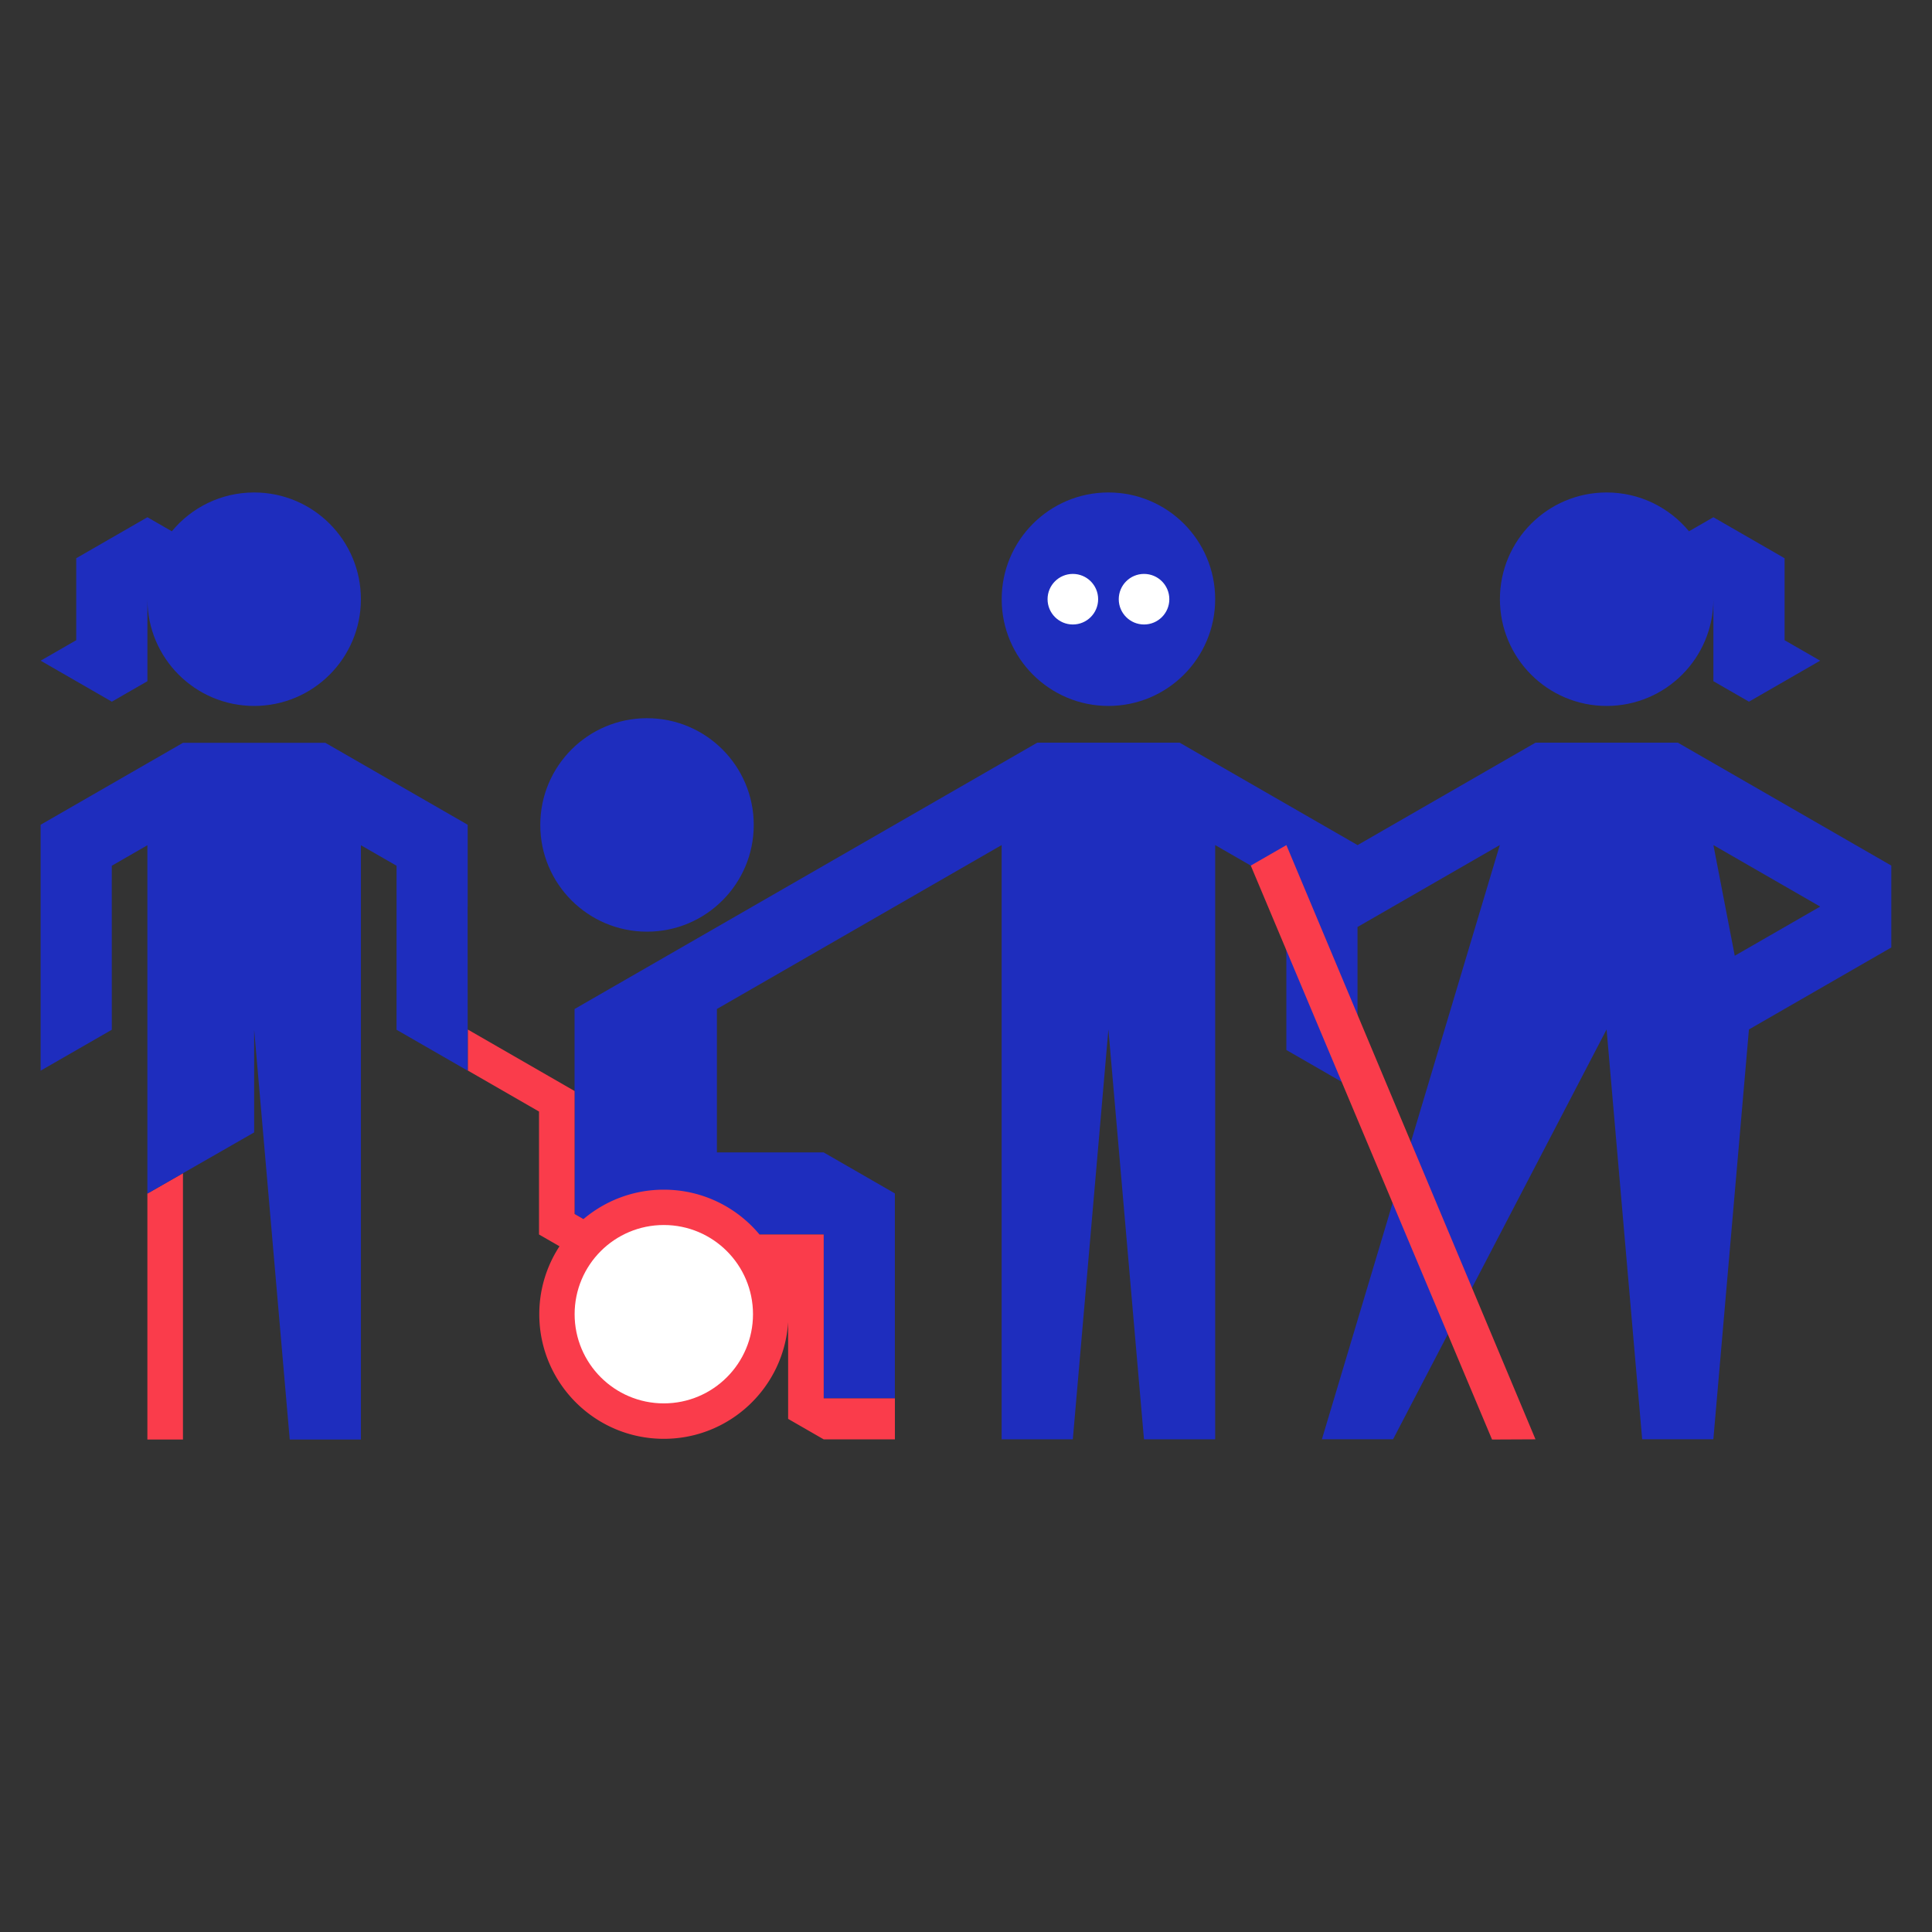 <svg xmlns="http://www.w3.org/2000/svg" viewBox="0 0 566.93 566.93"><rect x="0" y="0" width="566.93" height="566.93" fill="#333333" stroke="none"/><circle cx="325.26" cy="175.83" r="31.32" fill="#1e2dbe"/><circle cx="314.82" cy="175.83" r="7.42" fill="#fff"/><circle cx="335.71" cy="175.83" r="7.42" fill="#fff"/><circle cx="189.86" cy="242.07" r="31.32" fill="#1e2dbe"/><path fill="#1e2dbe" d="M492.35 217.93H450.58l-52.21 30.06-52.22-30.06h-41.77L168.6 296.09v60.13l10.44 6.01h62.66v48.1h20.89V350.2l-20.89-12.03h-31.33v-42.09l83.55-48.1v174.37h20.89l10.44-120.26 10.44 120.26h20.89V247.98l20.89 12.03v48.1l10.44 6.01 10.44 6.01v-48.11l41.76-24.05-52.21 174.37h20.89l62.65-120.26 10.44 120.26h20.89l10.44-120.26v-.01l.01.01 41.77-24.05V254l-62.64-36.07zm16.7 62.53l-6.26-32.47 31.33 18.04-25.07 14.43z"/><path fill="#fa3c4b" d="M367.03 254l70.8 168.42 12.75-.06-73.1-174.37zM241.71 410.34v-48.1h-18.85c-6.7-8.03-16.79-13.14-28.06-13.14-8.99 0-17.21 3.25-23.58 8.63l-2.61-1.5v-36.08l-31.33-18.04v12.03l20.89 12.03v36.08l6.01 3.46a36.348 36.348 0 0 0-5.93 19.95c0 20.19 16.36 36.55 36.55 36.55 19.41 0 35.28-15.14 36.47-34.25v28.4l10.44 6.01h20.89v-12.03h-20.89z"/><circle cx="194.79" cy="385.64" r="26.17" fill="#fff"/><path fill="#1e2dbe" d="M502.78 175.22v.61c0 17.3-14.02 31.32-31.32 31.32s-31.32-14.02-31.32-31.32 14.02-31.32 31.32-31.32c9.73 0 18.42 4.44 24.16 11.39l7.16-4.12 20.89 12.03v24.05l10.44 6.01-20.89 12.03-10.44-6.01v-24.67zM43.26 175.22v.61c0 17.3 14.02 31.32 31.32 31.32s31.32-14.02 31.32-31.32-14.02-31.32-31.32-31.32c-9.73 0-18.42 4.44-24.16 11.39l-7.16-4.12-20.89 12.03v24.05l-10.44 6.01 20.89 12.03 10.44-6.01v-24.67z"/><g><path fill="#fa3c4b" d="M43.25 350.25v72.17h10.44v-78.15z"/><path fill="#1e2dbe" d="M11.92 314.18l20.89-12.01-.01-48.12 10.45-6.02v102.22l31.33-17.95v-30.15l10.44 120.27h20.89V248.03l10.46 6.02-.01 48.12 20.88 12.02-.02-48.13.02.01v-24.05l-41.78-24.05H53.7l-41.78 24.05z"/></g></svg>